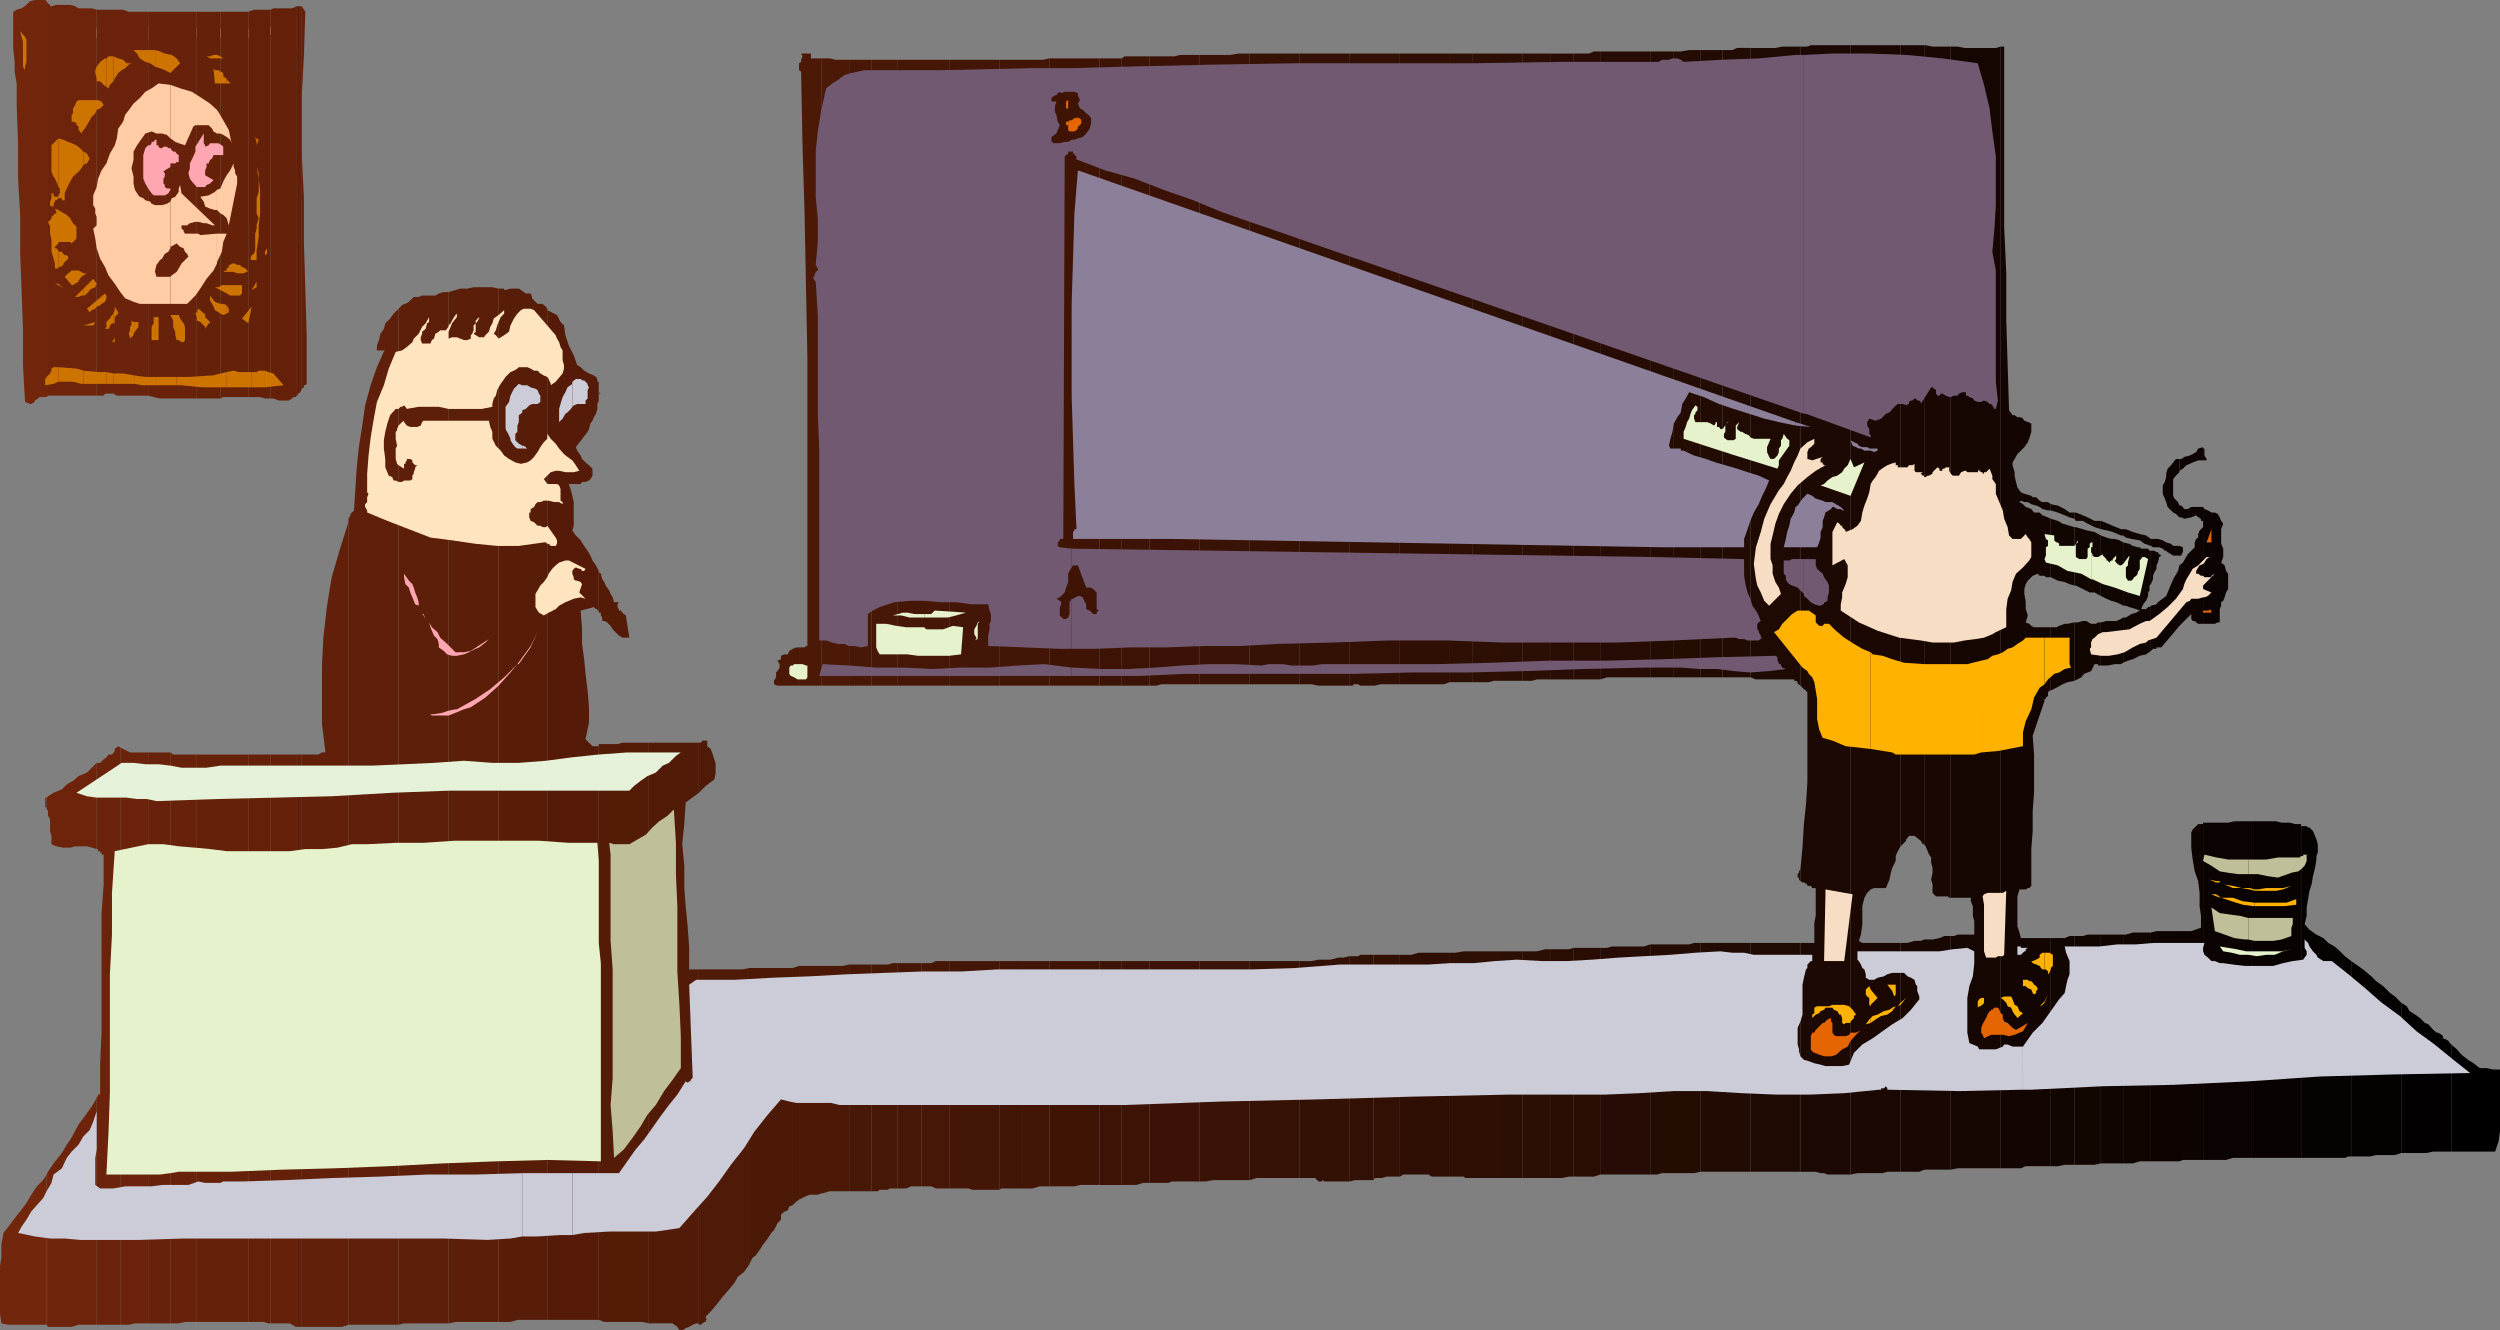 <svg xmlns="http://www.w3.org/2000/svg" width="359.5" height="191.301"><rect width="100%" height="100%" fill="#808080" stroke="none"/><path fill="#fff" d="M28.5 4.098H36l1.402-.297h1.5l1.399-.203-.2.203v.297l-.3.203-.5.199-.399.5-.3.3h-.903l-2.398.2H25.199l-2.398.2H17l-.7-.2h-3.8l-1-.2-.7.2H9.3l-.698-.2h-1.7L6.2 5h-.898L4.5 3.098l2.902.703H10.5l3.2.297 2.8-.297h9.2l2.8.297"/><path d="M352.5 165.598v-15.399l.8.7.7.8.902.7.797.5.903.699h1l.898.203h1v8.898l-.2 1.399-.5 1.5h-6.3"/><path fill="#020000" d="M352.5 150.2v15.398h-2.598l-1 .203h-3.601v-21.602l.8.5.399.7.8.5.7.5.7.699.5.203.702.797.5.402h.2l.5.3.199.2v.3l.5.2.3.2.2.3.199.2"/><path fill="#040100" d="M345.3 144.2v21.6l-.898.298H341.7l-.898.203h-2.7v-28.102l1 .7.7.5 1.199 1 .7.699 1 .703 1 1 .702.5.899.898"/><path fill="#060200" d="M338.102 138.2v28.1h-.403l-.5.2h-6.297v-48 .3h.797l.203.2h.2l.5.5.3.7.2.5.199.698v1.2l-.2.5v.5l-.199 1.203-.3 1.199-.2 1.2-.3.898-.2 1.203-.203 1.199v1.2l-.297 1.198.7.801 1 .7 1 .5.699.699.898.5.801.703.7.699.902.7"/><path fill="#080200" d="M330.902 118.5v48H323.7v-48.402h3.602l.8.203h1.2l.699.199h.902"/><path fill="#0b0301" d="M317 166.8h3.102l1-.3h2.597v-48.402h-2.398l-.899.203H317v48.5m0-48.501h-.2v48.5h.2v-48.5m0-28.6h1.5l.402-.2h.297v-1.902l.203-.5v-.5l.297-.2.203-.5.2-.699.3-.5V82.5l-.3-.402-.2-.797-.5-.403.297-.8v-1.2l-.297-.699v-2.101l.297-.797-.297-.403-.203-.5-.297-.5-.402-.199h-.5l-.5-.3-.5-.2v16.5m0-16.499-.2-.302V89.7h.2V73.2m0-7h.3V66l-.3-.5v-1 1.7m0-1.7h-.2v-.2 1.9h.2v-1.7"/><path fill="#0d0401" d="M310.102 167h3.3v-33.102h-3.3V167m0-33.102-.801.2V167h.8v-33.102m.001-40.8h.699L313.402 90v-8.7l-.203.798-.699 1.203-1 2.398-1.2.899-.198.3v6.2m0-6.2-.801.2v6.5l.3-.297h.5v-6.403m.001-5.098v-.5l.199-.402.199-.8.3-.2-.3-.199-.2-.3h-.198V81.8m0-2.402-.301-.199h-.5V84l.3-.7v-.5l.2-.5.3-.5v-2.402m.001-.698h.398l.5.198.3.301h.2l.2.2.5.3.3.2h.902V78.5h-.902l-.3-.3-.7-.2-.5-.3-.7-.2h-.198v1.2m0-1.2h-.801v1l.3.2h.5v-1.2m3.301 89.5.5-.2h2.899v-48.3h-.7l-.8.8-.2.4v2.198l.2 1.7.3 1.703.5 1.398.2 1.7v1.902l.199 1.398v1.7l-1.398.5h-1.7V167m0-77 1.7-1.7v.7l.199.3h.3l.2.2.3.2h.7V75.8l-.301.298-.2.203-.198.5v.5l-.301.199-.2.5v.7l-1 1-.699 1.198-.5.403V90m0-10.102h.297V79.7l.203-.3v-.7l-.5-.199v1.398m0-5.501h.297l.403.2 1-.2.699-.3.3.3h.2v.2h.199v.3h.3v-2h-1.698l-.5.301h-.5l-.403-.5h-.297v1.7m0-1.699-.203-.5-.5-.5-.199-.4v-2.402l.402-.5.5-.5V66h-.5l-.402.5-.3.398-.5.5-.2.7v.5l-.2.703-.3.5V71l.3.7.2.5.2.698.8.801.402.2.5.5v-1.7"/><path fill="#0d0401" d="m313.402 67.7.5-.302.5-.5.5-.199.399-.199.8-.3h.7v-1.9l-.7.2-.3.5-.5.3-.399.2-.8.2-.403.3h-.297v1.7"/><path fill="#0f0501" d="M305.3 167.3h1.4l1-.3h1.6v-32.902h-2.6l-1 .3h-.4v32.903"/><path fill="#0f0501" d="M305.3 134.398h-3.198v32.903h3.199v-32.903M305.3 95.3l.7-.3.7-.2 1-.5.902-.202.699-.5v-6.5l-.2.203h-.199l-.3.297h-.7l.2-.5.3-.5.2-.2.3-.699v-.5l.2-.3v-.7L309.3 84v-4.8h-.2l-.199-.302h-1l-.203-.199h-.297l-.703-.199-.5-.3-.898-.2v9.098h.398l.5.203 1 .297.5.203-.5.297-.699.203-.8.5h-.4v6.5"/><path fill="#0f0501" d="m305.3 88.8-.3.2-.7.3h-1.398l-.8.2v6.2h1l1-.2H305l.3-.2v-6.5m0-10.8-.5-.3-.698-.2h-.5l-.7-.2-.8-.3v8.7l.8.398.7.3.699.2.699.3.3.2V78m0-1 .4.3.8.2 1.2.2.702.5.899.3v-1l-.7-.5-.902-.2-1-.3-1-.402h-.398V77m-.001-.902h-.3l-1.2-.5-.698-.297-1-.403v1.2l1 .203.699.199L305 77h.3v-.902"/><path fill="#120601" d="M298.3 167.5h2.9l.902-.2v-32.902h-1.903l-.699.2h-1.2V167.5"/><path fill="#120601" d="M298.3 134.598h-.698l-.7.3h-2V167.7h1l1-.199h1.399v-32.902m-.001-36.701 1-.5.4-.5 1-.398.5-1h.5v.2h.402v-6.2h-.403l-.297.2h-.703l-.699-.4h-.5l-.7.2h-.5v8.398"/><path fill="#120601" d="m298.3 89.5-1 .2h-.398l-.8.3-.403.2h-.797v9.1l.797-.402.903-.5.699-.3 1-.2V89.5m-.001-5.3h.2l2 1h.7l.902.5V77l-.903-.5-1-.2-.699-.202-1-.297h-.2v8.398"/><path fill="#120601" d="m298.3 75.8-.698-.202-1-.297-.7-.403-1-.3V83l1 .5 1 .2.7.3.699.2v-8.4m-.001-1.202.2.3h1l.7.403 1 .5.902.297v-1.2h-.903l-1-.5-.699-.3-1-.399h-.2v.899"/><path fill="#120601" d="M298.3 73.7h-.698l-.7-.5-1-.5-1-.2v.898l1 .301 1 .399.7.3.699.2v-.899"/><path fill="#130501" d="M294.902 72.5v.898h-.402l-.8-.199-.4-.3-.5-.2-.698-.199-.5-.3h-.5l-.5-.2-.2.2.5.3.399.398.8.301.399.5h.8l.4.399.8.3.402.2V83h-.703l-.199-.2h-.7l-.3-.3-.7.3-.698.7-.301.5-.2.7v.698l.2 1.2v1l.3.902-.3 1 .5.2.3.3.399.2h2.402v9.1h-.203l-.199.298v.5l-.3.203v.199h-.2v.3l-1.7 5 .2 2.7v5.5l-.2 2.598v2.902l-.198 2.598v5.3l-.301.301h-.2l-.3.2h-.899l-.3 1v4.3l.3.899.2.8h4.3V167.7h-3.601l-.7.301H287.7V6.7h.5v25.898l.301 6.703v6.797l.2 6.402.202 6.5.5.7h.297l.403.3h.5l.3.2.2.3 1 .398v1.2l-.301 1-.2.5-.5.703-1 1-.402.699-.297.5v.398l.297 1v.5l.203.903.2.797.5.703.5.199 1 .3.199.2h.5l.5.5.398.2h.801l.402.3"/><path fill="#150601" d="M287.7 6.7V168h-6.2l-1 .2v-33.602h.5l.5-.2h2.402V132.5l-.203-.8v-1.4l-.297-.702v-.5H280.5V6.699h1l1 .2h4.5l.7-.2"/><path fill="#190702" d="M276.7 168.2h3.8v-33.602h-.898l-.7.3-1 .2H276.7v33.101m0-33.101-.5.203h-.9l-1 .297h-1V168.5h2.7l.7-.3v-33.102m0-13.7.202.301.297.7.203.5.297.402v.797l.203.703v.699l-.203 1 .203.7v1.198l.5.5h1.7l.199.2h.199V6.699h-2.598l-1-.199h-.203v114.898"/><path fill="#190702" d="M276.7 6.5h-3.4v115.2l.802-.802v-.199l.199-.199.199-.3h.8l.4.3.5.398.3.5h.2V6.5"/><path fill="#1b0802" d="M273.3 6.5v115.2l-.398.698-.3.7v.703l-.5 1-.2.699-.203 1-.297.7-.203.5H269.5l-.5.198-.5.5-.398.7-.301 1.203v2.597l-.2 1.5-.3.903.5.297h5.5V168.5h-1.899l-.703.2h-3.597l-1 .198V6.5h7.199"/><path fill="#1d0903" d="M266.102 6.5v162.398H262.8l-.5-.199h-.5l-.7-.199h-2.199v-32.902h2v-2.899l.2-1v-4h-.5l-.2-.3h-.5v-.2l-.5-.3h-.203l-.297-.2V125l.297-3.102.203-3.398.297-2.8.203-3.2V99.598l-.203-.297-.297-.203-.203-.2-.297-.3V6.699h1l.5-.199h5.7"/><path fill="#1f0a03" d="M258.7 168.5h.202v-32.902h-.203V168.5"/><path fill="#1f0a03" d="M258.7 135.598h-7V168.5h7v-32.902m0-9.398v.3l.202.2V125l-.203.3v.9"/><path fill="#1f0a03" d="m258.7 125.5-.2.2v.5h.2v-.7m0-27.102.202.2V6.699h-.203v91.7"/><path fill="#1f0a03" d="M258.7 6.7h-2.4l-1 .198h-3.6v90.5l.8.301h5.5v.2h.2l.3.199v.3h.2V6.7"/><path fill="#220b02" d="M247.7 168.5h4v-32.902h-4V168.5m0-32.902h-3.2V168.5h3.2v-32.902m0-38.2h4v-90.5h-1.9l-.698.301h-1.403v90.2"/><path fill="#220b02" d="M247.7 7.2h-3.2v90.198h3.2V7.2"/><path fill="#240c03" d="M240.7 168.7h2.902l.898-.2v-32.902h-.898l-.7.203H240.7v32.898m0-32.899h-3.4v33.098h1l.7-.199h1.7v-32.898m0-38.403h3.8V7.2h-1.598l-1.203.2h-1v90"/><path fill="#240c03" d="M240.7 7.398h-3.4v90h3.4v-90"/><path fill="#260c04" d="M233.5 168.898h3.8v-33.097l-.898.297H233.5v32.8m0-32.8h-1.7l-.698.203h-1v32.597h3.398v-32.8m0-38.7h3.8v-90h-3.8v90m0-90h-3.398V97.7l1-.3h2.398v-90"/><path fill="#290d04" d="M226.3 169.2h2.9l.902-.302v-32.597H226.3v32.898"/><path fill="#290d04" d="m226.3 136.3-.698.2h-2.7v32.898h1.7l1-.199h.699v-32.898M226.3 97.7h3.802V7.397h-.903l-.699.301h-2.2v90"/><path fill="#290d04" d="M226.3 7.7h-3.398v90h3.399v-90"/><path fill="#2b0e04" d="M218.902 169.398h4V136.5h-.703l-1.199.3h-2.098v32.598"/><path fill="#2b0e04" d="M218.902 136.8H215.7v32.598h3.203v-32.597m-.001-38.903h1.399L221 97.7h1.902v-90h-4v90.2"/><path fill="#2b0e04" d="M218.902 7.7H215.7v90.198h3.203V7.7"/><path fill="#2d0f04" d="M211.7 169.398h4v-32.597h-4v32.597m0-32.598h-1.2l-1.2.2h-.8v32.2h2l.2.198h1v-32.597m0-38.703h2.402l.699-.2h.898V7.7h-4v90.399"/><path fill="#2d0f04" d="M211.7 7.7h-3.2v90.398h3.2V7.699"/><path fill="#2f0e04" d="M204.5 168.898h.902l.5.301h2.598V137h-4v31.898m0-31.898h-.5l-1 .3h-1.7v31.9l.5-.302h2.7V137m0-38.602h3.102l.898-.3V7.699h-4v90.7m0-90.699h-3.2v90.698h3.2V7.7"/><path fill="#321004" d="m197.5 169.7.2-.302h1l.702-.199h1.899v-31.898H197.5v32.398"/><path fill="#321004" d="M197.5 137.3h-1.898l-.301.2h-1.2v32.398l.801-.199h2.598v-32.398m0-38.703h.2l.8-.2h2.8V7.7h-3.8v90.899m0-90.899h-3.398v90.898h.5v-.2h.699l.3.2h1.899V7.699"/><path fill="#341105" d="m190.102 169.7.398.198h3.602V137.5l-.903.2h-.699l-1.2.3h-1.198v31.7m0-31.7h-.5l-1 .2h-1.7v31.198h2.2l.5.5h.5V138m0-39.402h4V7.699h-4v90.899m0-90.898h-3.2v90.698h1.7l1 .2h.5V7.699"/><path fill="#361205" d="M183.102 169.398h3.8V138.2h-3.8v31.2m0-31.2h-3.403v31.5l1-.302h2.403V138.2m0-39.802h3.8V7.7h-3.8v90.7m0-90.7h-3.403v90.698h3.403V7.7"/><path fill="#391306" d="M175.902 169.7h3.797v-31.5h-3.797v31.5m0-31.5H172.5v31.698h.8l1.2-.199h1.402v-31.5m0-39.801h3.797V7.7h-1.597l-1.2.2h-1v90.5m0-90.502H172.5v90.5h3.402v-90.5"/><path fill="#3b1205" d="M168.5 169.898h4V138.2h-4v31.7m0-31.7h-3.2v31.898h2.7l.5-.2V138.2m0-39.802h4v-90.5h-2.8l-.798.2h-.402v90.3m0-90.3h-3.2v90.5h1l.7-.2h1.5v-90.3"/><path fill="#3d1305" d="M161.3 170.398h2.102l1-.3h.899v-31.899h-4v32.2"/><path fill="#3d1305" d="M161.3 138.2h-3.198v32.198h3.199V138.2m-.001-39.602h4v-90.5h-3.6l-.4.3v90.2"/><path fill="#3d1305" d="M161.3 8.398h-3.198v90.2h3.199v-90.2"/><path fill="#3f1405" d="M154.102 170.598h.398l.8-.2h2.802V138.2h-4v32.399m0-32.399h-3.2v32.398h3.2v-32.399m0-39.601h4v-90.2h-4v90.2m0-90.2h-3.2v90.2h3.2v-90.2"/><path fill="#421506" d="M147.102 170.898h1.398l1-.3h1.402v-32.399h-3.8v32.7"/><path fill="#421506" d="M147.102 138.2h-3.403v32.898l.301-.2h3.102V138.2m0-39.602h3.8v-90.2l-.902.2h-2.898v90m0-90h-3.403v90h3.403v-90"/><path fill="#441607" d="M139.902 171.098h3.797v-32.899h-3.797v32.899m0-32.898H136.5v32.698h2.7l.702.2v-32.899m0-39.601h3.797v-90h-3.797v90m0-90H136.5v90h3.402v-90"/><path fill="#461707" d="M132.5 170.598h1.402l.7.3h1.898V138.2h-1.898l-.7.301H132.5v32.098"/><path fill="#461707" d="M132.5 138.5h-3.398v32.398h1.199l.699-.3h1.5V138.5m0-39.902h4v-90h-4v90m0-90h-3.398v90h3.398v-90"/><path fill="#481806" d="M125.3 171.3h.9l.3-.202h1.2l.202-.2h1.2V138.5h-.7l-.703.2h-2.398v32.6"/><path fill="#481806" d="M125.3 138.7h-3.198v32.6h3.199v-32.6m-.001-40.102h3.802v-90H125.3v90"/><path fill="#481806" d="M125.3 8.598h-3.198v90h3.199v-90"/><path fill="#4b1906" d="M118.102 171.598h.199l1-.297h2.8v-32.602l-.902.2h-3.097v32.699m0-32.7h-3.2V172.5l.797-.402.703-.297h1.2l.5-.203v-32.7m0-40.3h4v-90h-1.903l-.898-.2h-1.2v90.2"/><path fill="#4b1906" d="M118.102 8.398h-1.5V7.7h-1.403l.203.399-.203.5v.3l-.297.2v1l.297.203.203 10.597.297 9.801.203 10.602.2 10v41.597h-.2l-.203.2h-.797v5.5h3.2v-90.2"/><path fill="#4d1907" d="m113 174.2.3-.2.2-.5.5-.2.5-.5.402-.3v-33.602l-.902.301h-1v35m0-34.999h-5.3v42.698l.5-1 .5-.398.702-1 .297-.5.703-.902.5-.797.399-.403.5-1 .5-.5v-.699l.5-.5H113v-35m0-40.601h1.902v-5.5h-.402l-.5.203-.5.297-.2.5h-.3v4.5m0-4.5h-.2l-.5.203v.5l-.5.199.302.5v.5l-.301.5-.2.2v.698l-.3.5v.5l.5.2H113v-4.5"/><path fill="#4f1a08" d="M101.5 189.8h.2l-.2-.202Zm0-.202v-50.2h-1V190.5h.3l.2-.2.3-.202h.2v-.5m0-.298.7-.702 1-1.2.702-.898.7-.8 1-1.2.5-.902.898-.7.7-1V139.2l-.9.2h-5.3v49.9m0-76.3 1.2-.902.202-.797v-1.602l-.203-.5-.199-.699-.3-.8-.5-.4v-.8h-.2v6.5m0-6.5h-.5l-.2.3h-.3v7.2l1-1v-6.5"/><path fill="#521b08" d="M100.5 106.8v7.2l-1.898 1.398-.2 3.102-.3 2.898.3 3.102v3.2l.2 2.6.3 3.098.2 2.903v3.097h1.398v50.903h-.398l-.5.199-.5.3-.5.2-.5.3h-.403l-.297-.5-.703-.5h-3.398v-83.5h7.199"/><path fill="#541b07" d="m86.102 189.8.8.298h5.5l.899.203v-83.5H89.5l-.7.199h-2.698v82.8m0-101.702h.3v.402l.2.3v.5h.3l.399.2.5.5.3.5.899.898.5.301h1L90 88.5l-.3-.2-.2-.202-.2-.297H89v-.203l-.2-.297v-.403l.2-.3h-.7l-.198-.7-.301-.5-.2-.5-.5-.699-.199-.5-.3-.398-.2-.801-.3-.2v5.798m0-31.5h.3l-.3-.2zm0 0"/><path fill="#561b08" d="M86.102 55.398v2.2l-.2.5v.703l-.203.699-.297.5-.203.5-.297.398-.203.801-.199.399-1.7 2.203.2.5.5.699.2.5.5.5.5.398.5.5v1l-.298.5-.203.2-.5.203h-.5l-.199.297h-1.7l.302.902.199.8.199.9v3.398l-.2.703.5.699.7.7.5.8.5.7.402.698.297.7.5.703.403.797V87.8h-.2v-.203H85.7l-.297-.297-1.902.5.2 2.699v2.098L84 94.8l.2 2.097.3 2.403.2 2.398v2.2l-.5 2.402 1 1h.902v82.5h-7.403V44.598l1 .5.403.203.5 1 .5.5.199 1.398.5 1.5.699 1.399.5 1.402.5.3.5.5.7.4.702.3.297.2.203.3v.398h.2v.5"/><path fill="#581d08" d="M78.7 44.598V189.8h-4.298l-1 .297H71.7V41.5h.801v.2h.2l.702-.2h1.2l.3.2.7.5h.699l.199.5v.198l.8.801h.7l.5.399.2.3v.2"/><path fill="#5b1e08" d="M71.7 41.5v148.598h-6.2l-1 .203V42l1-.3.7-.2h1l.902-.2H70.8l.898.2"/><path fill="#5d1f09" d="M64.5 42v148.3h-6.398l-.801.2V44.398l.5-.5.3-.199h.2l.5-.3.699-.7h.7l.5-.199h1.902l.5-.3.699-.2h.699"/><path fill="#5f1f0a" d="M57.3 44.398V190.5h-7.198V74.598l.3-.5v-.2l.5-.5.2-3.097.199-3.102.3-2.898.5-3.102.399-2.898.8-2.903.9-2.597 1.202-2.703-.203.3h-1V49.7l.301-.8.2-.899.5-.7.202-.8.7-.7.5-.702.699-.7"/><path fill="#621f09" d="M43.402 190.8H49.2l.903-.3V75.098l-1.2 3.8L47.7 83l-.7 4.3-.5 4.4-.2 4v8.398l.5 4.101h-.5l-.5.301h-2.398v82.3"/><path fill="#621f09" d="M43.402 108.5H42.7v82.3h.703v-82.3m-.001-52.602.297-.199v-.3h.203l.2-.2v-7l-.2-6.699-.203-6.7v-6.5l-.297-5.8v33.398"/><path fill="#621f09" d="M43.402 22.5V.898H42.7v56l.203-.3.297-.2.203-.5V22.5"/><path fill="#621f09" d="m43.402 13.7.297-5.602.203-6.399-.5-.8v12.8"/><path fill="#642009" d="M38.902 190.3H41.7l.801.5h.2v-82.3h-3.798v81.8"/><path fill="#642009" d="M38.902 108.5H35.7v81.598h2.203l.7.203h.3V108.5m-.001-51.2h.399l.8.298H41.5l.5-.297.2-.203h.3l.2-.2v-56L42 1.2h-2.7l-.398.2v55.9"/><path fill="#642009" d="M38.902 1.398H36.5l-.8.301v55.399h1.702l.7.203h.8V1.398"/><path fill="#662209" d="M31.7 190.098h4V108.5h-4v81.598m0-81.598h-3.4v81.598h3.4V108.5m0-51.2.402-.202h3.597V1.699h-4v55.602"/><path fill="#662209" d="M31.7 1.7h-3.4v55.6h3.4V1.7"/><path fill="#68220b" d="M24.5 190.3h1.2l.902-.202H28.3V108.5h-3.399l-.402-.3v82.1"/><path fill="#68220b" d="M24.5 108.2h-3.2v82.1h3.2v-82.1m0-50.9h3.8V1.7h-3.8v55.6m0-55.6h-3.2v55.198l.802.2.898.203h1.5V1.699"/><path fill="#6b230b" d="M17.3 190.5h1.2l.902-.2h1.899v-82.1h-2.602l-1.398-.7v83"/><path fill="#6b230b" d="m17.3 107.5-.3-.2-.5.4v.3l-.398.5h-.5l-.301.398-.399.301-.5.5h-.5v12.399h.2v.3h.3v.2h.2v.3h.3v4.301l-.3 4.102V148.5l-.2 4.398v4.5h-.3v.301h-.2V190.5h3.399v-83M17.3 56.898h4V1.7h-2.8l-.8-.3h-.4v55.5m0-55.502h-3.398v55.5h1l.2-.3H16.3l.5.3h.5v-55.5"/><path fill="#6d240b" d="M10.102 190.8h.199l1-.3h2.601v-32.602l-.703 1.2-1 1.402-.898 1.2-.801 1.5-.398.698v26.903m0-26.903-.5.7-.7 1.203-1.203 1.5-.797 1.199v22.3h3.2v-26.902m0-42 .699-.199H12.5l.7.2.702.199v-12.399l-.703.7-.699.699-1.2.5-.8.703-.398.199v9.398m0-9.398-.5.3-.7.7-1.203.5-.797.5v2.8l.297.5v1.7l.203.7v1.198l.7.301 1 .2h1V112.5m0-55.602h3.8v-55.5L13.2 1.2h-1.898l-.5-.3-.7-.2v56.2m0-56.2h-2l-.7.198H7.2V.7L6.902.5v56.398h3.2V.7"/><path fill="#72260c" d="m6.7 190.5.202.3v-22.3l-.203.398V190.5"/><path fill="#72260c" d="m6.7 168.898-.5.801-.9.899-.8 1.203L3.8 173l-.898 1.2-.8 1-.903 1.198-.699.903L.2 179v1.7l-.2 1.398v6.8l.2 1.403 1 .199h5.5v-21.602m0-52.8v.3l.202.2V114.5l-.203.2v1.398"/><path fill="#72260c" d="M6.7 114.7h-.2v1.398h.2v-1.399m0-57.601.202-.2V.5L6.7.2v56.898M6.7.2 6.5 0H5l-.7.2-.5.5-.698.5-.7.198-.5.301v5.2l.2 2V10.3l.3 1.699v3.3l.2 5.298v5.101l.3 5.2V36.5l.2 5.2.199 5.6v5.2l.3 5.3.7.298H4.5L5 57.8v-.203l.5-.297.2-.203h1V.199"/><path fill="#725972" d="M154.102 97.2h9.8l6.5-.302h24.5L203 96.7h8.2l8.1-.199 8.2-.3 8.902-.2h5.297l2.602.2h2.601l2.399.3 2.398.2 2.703-.2 2.399-.3-.5-.2-.2-.3v-.2h-.3v-.2l-.2-.3v-.5l-.3-.2-8.102.2-8.199.3-7.898.2h-8.2l-8.402.3-7.898.2h-16.5l-1.2.2H185.7l-1.199-.2h-2.098l-1 .2-3.8-.2H173.7l-3.797.2-3.8.3-3.903.2h-4.097L154.3 96h-.2v1.2"/><path fill="#725972" d="m154.102 96-3.903-.5-3.797.2-4.101.3h-4.102l-4.097.2-4-.2H126l-3.898-.3-3.801-.2-.5 1.7h36.3V96m.001-2.7h3.3l5.297-.202h5l5.301-.2h5.3l5.302-.3 7.898-.2 8.2-.3h8.402l7.898.3h16.5l8.2-.3 8.402-.399h.5l.5.2h.699l.5.199h1.601l.5-.399h-.203v-.3l-.297-.5v-.2l-.203-.199v-.8l.203-.2.297-.2-.5-1.202-.699-1-.3-1-.4-.899L251 84l-.2-1.2v-2.402l-13.198-.3-83.5-1.2v2.7l.199-.297H155l1.2 3.199h.702l.5.398.297.301v2.399l.403.203h-.2l-.203.297v.203h-.5l-.5-.5-.5-.203v-.7l-.199-.3-.3-.7-.4-.199h-.3l-.7.399h-.198V93.3"/><path fill="#725972" d="m154.102 86.098-.301.5V88.3l-.2.5-.3.199h-.399l-.5-.5v-1.2l.2-.402v-.3l-.2-.2-.5-.3.5-.2.7-.699.199-.699.3-.8v-1.2l.2-.402.3-.5v-2.7l-1.699-.199-.3-.199V78l.3-.3v-.2h.5l.2-54.7v-.3l.199-.2.3-.202V21.8h.5v-1.703l-.5.3h-.5l-.699.2h-1v-.2h-.203V19.7l.703-.5.2-.5.3-.699-.3-.5-.2-1-.203-.402V15.3l.203-.703h-.703v-.5l.203-.2.297-.199h.203l.2-.3.3-.2.2.2.5-.2h1V9.801H148.3l-13.2.297h-10.8l-1.899.402-1 .3-.902.7-.8.5-.9.7-.698 3.1-.5 3.098-.301 2.903v6.5l.3 3.097v3.403l-.3 3.297.3.5v.3l-.3.2-.2.5v.203h-.199l.2.5.199.199.3 4.8v14.4l.2 4.8v27.598h1l.898.3.801.2h.902l.7.3h.8l.899.2 1-.2v-4.597l.699-.5 1-.5 1.2-.403.902-.3 2.199-.2h2.101l2.399.2h2.199l2.2.3h2.402l.199.903.199.5v1l-.2.398v.801l-.198.898v1.5l5.199.2 5.101.203h1.7v-7.203m.001-64.298h.199v.298h.199v.203l.3.199v.5h.2l3.902 1.5 4.297 1.2 4.102 1.6 4.3 1.5 4.098 1.7 4 1.398 4.102 1.403 4.3 1.5L259.403 59.5V7.898H258.2l-5.297.5-5.5.2-5.3.3-.403-.3-.5-.2h-.699l-.5.2h-1l-.5.3h-14.098l-12.703.2h-25.2L174 9.3l-12.7.297-7.198.203v3.398h.398l.5.2v.3l.3.7-.3.5.3.699.4.203.5.5.3.199.402.5v.7l-.203.8-.5.7-.5.5-.699.198-.5.2h-.398V21.8m105.3 63.9.5.398.5.5.5.3.7.2h.199l.3-.2h.2v-.3h.199l.3-.2v-.5l.2-.699v-1l-.2-.5-.5-.699-.198-.5-.801-.7-.2-.5v-.902h-1.699V85.7"/><path fill="#725972" d="M259.402 80.398H257.7l-.398.2h-.801V82.5l.3.3v.5l.2.4.3.3.4.2.8.3.402.398.5.5v.301-5.3m-.001-20.899h.297L269 62.898v-.3l-.2-.2V61.7l-.3-.5v-.5l.3-.5.9.301.8-.3.7-.7.5-.2.702-.8.5-.402h.7l.699.203v-.203h.199V57.8l.3-.203h.2l.3-.297h.2l.2.297h.3l.2.203v.297l1.5-2.399h.202l.2.2.3.199v.5l.2.3h.3l.2-.3h.199l.5.3.5.2h.199l.5-.2h.5l.2-.3.5-.2h.5v.5h.202l.297.2.5.203.203.297.5.203h.5l.399-.203.5.203.3.297h.2l.199.203.3.5h.2l.3-1.203-.3-2.7v-16l-.5-2.699.3-3.3.2-3.399v-7l-.5-3.602-.398-3.3-.801-3.399-.899-3.101-5.101-.7-5.2-.5-5.3-.199H263.5l-4.098.2V59.5"/><path fill="#ffcca6" d="M24.5 43.7h2.402l1.2-1.2.699-1 .898-1.402 1-1.2.5-1v-4.3l-2.398.203-.301-.203h-1.898l-.2-.297v-.203l-.3-.2v-.5h.8l.399-.3.8-.2h.399l.8.2h.4l.8.3h.402l-4.8-4.597-.2-1.203-.203.5v.5l-.5.703-.5.199-.199.5v6.7-.2l.402-.2.5-.3.297.3.203.2.5.2.2.5.3.3.2.398-1 1-.403.7-.297.5-.703.5-.199.203v3.898"/><path fill="#ffcca6" d="M24.5 39.8h-2l-.2-.702v-.2l.2-.8.5-.7.3-.199.4-.699.5-.3.3-.5V29l-.5.3-.7.2h-1l-.5-.2-.198-.3-.7-.2-.3-.3-.5-.2-.2-.202-.5-.797-.203-.903v-1l-.297-1.199L19.2 23v-1.2l.5-.902.703-1 .5-.699.899-.3.699.3h.8l.7.2.5.5v-7.7L22.8 12l-1 .7-.898.5-.8.898-.903.8-.5.7L18 16.5l-.3 1-.7 1-.2 1.398-.3 1-.7 1.2-.5 1.402-.698 1-.5 1.2-.2 1.198-.5 1.2V29.5l.297.5v.7l.203.5v1.198l-.5.5.297 1.403.203 1.398.5 1.5.7 1.2.5 1.199.898 1.203.8 1.199.7.898 1.2.5.902.301H24.5v-3.898"/><path fill="#ffcca6" d="m24.5 19.898.7.5.5.2.902.3L27.8 18.2l.3-.199H30l.5.5.2.398.5.301v-3.398l-1-.903-1.2-.8-1.398-.899-1.7-.5-1.402-.5v7.7m6.7 17.998V37.7l.702-1.5.2-1.398.5-1.203h-1.403v4.3M31.2 30.2l.5.5.402.198.5.5.3 1 1.2-6v-1l-.301-.5V24.5l-.2-.5v-1.7 1.2l-.5 1-.5.7-.5.898-.402 1-.5.203v2.898"/><path fill="#ffcca6" d="m31.2 27.3-.298.298-.902.5-1.2.203.5.699.2.7.7.3.702.2h.297v-2.9m.001-8.1h.5l.402.198.5.301.5.399.199.5-.399-1.899-.8-1.398-.7-1.203-.203-.297v3.398"/><path fill="#e56600" d="m289.902 148.098 1.7-1-.7 1.203-.5.199-.703.3-.797.2-.902-.2h-1.7l-1 .5-.198-.5-.2-.3v-.7l.2-.5.199-.402.3-.5.2-.5.3-.5h.2v-.199h.199l.3-.3h.5l.2.3.2.5.3.2v.5l.2.5.5.199.702.703.5.297M264.7 149h.702l.5-.2.2-.3h.8l.399-.2.3-.202-.699.703-.8.898-.403.801-.797.398-.902.801-.7.2h-1l-1.398-.5-.3-.2-.2-.3V149l.2-.5h.3l.2-.402 1-1h.199l.5-.5.5-.2v.5l.199.2v1.402l.2.3.3.2h.7M153.602 18v.7l.199.198h.699l.3-.199.2-.199v-.3l.3-.2.2-.3v-.4l-.2-.3h-.3v-.2l-.2.2h-.3l-.398.3h-.301l-.2.2v.5"/><path fill="#e56600" d="M153.602 17.5h-.301v.5h.3v-.5m.001-3.102-.301.2v1h.3v-1.2m163.899 73.7h.5V87.8l-.3-.203v.203h-.2v.297m0-.297h-.7v.298h.7V87.8m0-9.8h.5v-1.902l-.5 1.402v.5m0-.5-.2.5h.2Zm0 0"/><path fill="#ffa6b2" d="m29.5 21.098.5-.2.2-.3h1.202l.5.3.2.2V22.5v-.2h-1.403l-.199.5-.3.2-.2.5h-.3v.5l-.2.5v.7l1.2.698-.5.5-.5.2-.2.3h-1.2l-.698-.8-.301-.399-.2-.8.2-.7V23.5l.5-1 .3-.7v-.702l1.2-1.899v1.399l.199.3v.2m-7-1v.8h.3v.2l.2.203h.3l.2-.203h.5l.2.203h.3l.2.297.202.203h.297l.203.297.297.203v1h-.297l-.203.199H24.5v.5l-.3.2-.5.3-.2.2.2.198v.5l-.2.301v.7l.2.199v.3l.3.2h.5v.203l-.3.5-.5.297h-1.598L21.8 27.8l-.5-.703-.399-.7-.3-.699V22.3l.3-1 .2-.203.199-.2h.3l.2-.3v-.2h.3l.2-.3h.199M60.2 87.098l-.5-.2-.4-1-.3-.699-.2-.699-.5-.5-.198-1v-.5l.199.3.5.7.5.5.199.5.2.7.3.698.2.7v.5m.702 1.402.297.5-.297-.7zm0 0"/><path fill="#ffa6b2" d="M60.902 88.3H60.7l.203.2zm4.598 14.2 1.2-.5 1-.3 2.1-1.4 1.9-1.702 1.702-1.899 1-1.199-1.902 1.898-2 1.7-2.098 1.402L65.7 102h-.2v.5m0-.5-1 .2-.898.3-1.2.2h-.5l.2.198H64.5l1-.398v-.5m0-7.7h.2l1-.202.702-.297 1-.5.5-.203.899-.7.5-.5-2.602 1.7-1 .203H65.5v.5m0-.501-.7-.702-.5-.5-1-.899-.398-.8-.8-.7-.403-.699.203.7.2.5.3.698.5.5.2.7v.5l.699.5.5.5.699.203h.5v-.5m8.902 1.699h.2l1.699-2.402 1-2.2-1 2-1.399 1.903-.5.699"/><path fill="#8c7f99" d="M270 64.5v.3l-.5.2-.5-.2h-.898l-.5-.3h-.301l-.399-.2-.5-.202-.3-.797.5.297.5.203.199.297.5.203h.699l.3.199h1.2m-11.8 14.2h3.1l.302-.7.199-.7v-.8l.3-.7v-.902l.2-.5.199-.699.8-.5.2-.3h.2l.5.3h.5l.202.2h.297l-.5-.5L264 72.5l-.5-.3h-1l-.398-.2-1-.3-.5-.4-.7-.3-.703.7-.699 1-.3.198V78.7m0-5.802-.2.801-.5.899-.2 1-.3.902-.2 1-.3 1.2h1.7v-5.802m0-11.698 2.202.198-2.203-.699zm0 0"/><path fill="#8c7f99" d="M258.2 60.7 155 24.5l-.5 6.2-.398 13v13.198l.199 6.403.199 6.297.3 6.5h-.3v.203l-.2.199v1h14.2l70.5 1.2h11.8v-1.2l.5-1.402.4-1.2.5-1.199.702-1.199.5-1.2.5-1 .5-1.202-1.5-.7-1.601-.5-1.5-.5-1.7-.5-1.402-.398-1.398-.5-1.7-.5-1.5-.7h-.402v-.3h-1.5l-.199-.402.2-1 .3-1 .2-1.2.5-.898.5-.7.202-1.202.5-.797.5-.903 2.098.7 2.2 1 2.1.703 4.4 1.398 2.1.5 2.4.5v-.5"/><path fill="#ffe5bf" d="m79.902 87.598.5-.5.899-.5.5-.2.699-.3 1-.2.7.2-.9-.899.4-1.199-.2-.3-.5-.2h-.2l-.3-.2V83l-.2-.5v-.402l.2-.297.3-.203.5.203h.2l.2.297h.3l.2-.297-2.4-1.203h-.5l-.898.3-.5.403v6.297m0-6.298-.5.5-.5.7-.203.5-.5.7-.5.5-.398.698-.301.5v1.903l.3.5.2.297.7.402.702-.402 1-.5V81.3m0-2.8.2-.3v-.5l-.2-.4v1.2m0-1.2L78.7 75.599l-.199.203H78l-.3-.203h-.4L77 75.3l-.2-.203-.5-.2-.198-.5V73.7h.199v-.5l.5-.3.199-.4.3-.3h.4l.5-.2h.702l.797.2h.203v-2.602H78.7l-.2-.298-.3-.403 1-1 .702-.199V63.8l-.703-.703-.5-.7v.7l-.5.5-.5.703-.398.699-.5.7-.5.5-.5.3-.899.2-.8-.2-.903-.5-.699-.5-.5-.7-.7-.702-.5-1v-1l-.3-.7-.2-.898h-9.398l-.203.2-.199.5-.5.198h-1l-.5-.199-.398-.5V60.5l-.301.2-.5.5-.2.5v.198l-.199.2v1l.2 1-.2.402V66l.2.7.199.198.8.5V66.7h.2v-.2l.199-.3V66h.5l.3.2v.3l.4.398h.3l-.3.301v.2l-.2.5v.199l-.2.3v.5l-.3.2h-.898l-.301.203h-.5l-.399-.203h-.3l-.2-.5-.5-.2-.5-1.199V66l-.203-1.5v-1.2l.203-1.202.297-1.2.403-1.199.8-.898h.399l.3-.301h.2l.3-.2.2.2.199.3 1.7-.3h2.902l1.398.3h4.8l1.5-.3v-.402l.2-.797.3-.403.2-.8.2-.399.3-.5.5-.699.2-.3.5-.5.202-.2.5-.2.5-.3.2-.2H75.8l.5.2.5.3h.5l.398.4.5.3.5.2.203.3.297.7v.198l.703-.5V48.2L76.8 44.599l-.5-.2h-1l-.399.2-.5.5-.5.703-.5 1-.203.898-.699.5-.8.5-.4-.5L71 48l.3-.5.2-.7.2-.5.3-.702.5-.5v-.5l-.8.703-.7.5-.2.699-.3.5-.2.7-.5.5-.198.3h-.7l-.8-.5.3-.3v-1.2l.2-.2.3-.5v-.202l.2-.5-.2.5-.5.5v.402l-.3.3v.7l-.2.5-.203.2v.5l-.5.198h-.5l-1-.398H65l-.5.2v-1l.3-.7.2-.5.3-.402.4-.5v-.5l.3-.5-.3.5-.2.203-.2.297-.3.5-.2.402-.3.3v.2l-.398.5H63.3l-.2.2-.5.3-.199.7-.3.198-.2.5H60.7l-.199-.5V48.5l.2-.5v-.3l.5-.4.202-.8.297-.2v-.702l-.5.902-.5.5-.5 1-.699.7-.2.5-.8.698-.7.5-.898.2-1 2.402-.703 2.398-1 2.403-.5 2.699-.398 2.398L53 65.5l-.2 2.598V70.8l.2.2-.2.5v.7l-.3.3v.398l.3.5v.301l2.9 1.2 3.1 1.199 3.102 1.203 3.098.398 3.402.5 3.098.301h3.102l3.597-.5h.301l.2.2h.202l.297.3h.703v-1.2m0-5.1h.5l.5.3v-.3l-.3-.2v-1.7l-.2-.5-.3-.202h-.2v2.601m0-4.499h.5l.899.198H82.5l.8-.199-.5-.8-.5-.7-.698-.5-.5-.398-.7-.801-.5-.7v3.9m0-12.802 1-1.199.2-.699v-.5l-.2-.7v-1.402l-.3-.5-.2-.699-.3-.5-.2-.5v6.7"/><path fill="#ffb200" d="m263.5 144.898.2.301.5.2.3.5h.2l.202.5v.699l.297.203.203-.203h.7v-.2l.5-.5v-.3l.3-.2-.5-.699-.5-.5-.703-.199H263.5v.398m0-.398-.5.2h-1.7l-.398.198v.801l-.3.2v.5l.5-.5.5-.2.199-.3.5-.2.199-.3h1v-.399m0-38 1.902.8 3.598.4V93.8l-1.2-.5-1.198-.702-1.403-.899-1.199-1-.5-.5V106.5m0-16.3-.5-.5h-.7l-.198.3h-.5l-.5-.5v-1l-1-.7H258.5l-.8.5-1.4 1.4-.5.8-.698.398L259.199 96l.703.5.2.398.5.5.3.7.2 1.203.199 1.199v2.898l.3 1.5.5 1.2 1.399.402V90.2m5.5 56.898.7-.5.8-.5.902-.2.7-.5v-.5l-.403.301-.797.2-.902.5-.7.199-.3.3v.7"/><path fill="#ffb200" d="m269 146.398-.2.2-.5.703.7-.203v-.7m0-1.898 1-1-1-1.2zm0-2.2-.2-.5-.5.5v.7l.2.3.3.2v1l.2.2v-2.4m0-34.6 3.102.5V94.8l-1.403-.5-1.398-.202L269 93.8v13.898m3.102 37.7.5-.699h.3-.3l-.5.2v.5m0-2.899.3.8.2-.3v-1.402h-.5v.902m0-.902h-.7l.7.902zm0-33.398.5.3h11.3l1-.3V95l-2 .5H276.7l-2.898-.2-1.7-.5v13.4m12.8 36.3h.2l.199-.3v-.7h-.399v1m0-1-.3.2-.2.3v.898l.2-.199h.3V143.5m0-35.3 2.399-.2 3.601-.7V92.099l-.8.5-.7.5-.703.203-.699.5-.7.297-.8.203-.7.5-.898.199v13.2m6 37.499-.5-.302-.3-.699-.403-.199-.297-.8-.203-.4h-1l-.5.2.301.2.5.5.2.5.5.198.202.5.297.5.203.2.2.3.8-.699m0-4.601v.703h.399l.3.297.5.203.2.5.199.199.3-.2v-.3l.2-.2v-.202l-.2-.297-.3-.203-.2-.297-.198-.203h-.301l-.2-.2h-.699v.2m0-34.098v-1.7l.399-1.6.8-1.7.399-1.7.8-1.402.7-.5V91.7h-2.7l-.398.399V107M294 144.2l.5-1.2-.5 1Zm0-.2-.7.7.4-.2.3-.3v-.2m0-4.602h.2l.3.301v.399l.2-.2.202-.5v-.199l.297-.3V137.3l-.5-.301H294v2.398"/><path fill="#ffb200" d="M294 137h-.3l-.4.3v.4l-.5.3-.5.2h-.198l.199.3 1 .398.199.301.2.2h.3V137m0-38.602.5-.699.902-.8.7-.2.8-.5.899-.199-.2-.5v-3.8H294v6.698m24.7 30.5.702.2 1.5.5 1.598.5 1.5.203h.2v-.5l-1.7-.203-1.398-.5h-1.7l-.703-.5v.3"/><path fill="#ffb200" d="M318.7 128.598h-.7l.7.3zm0-1.7h.5v-.199h-.5v.2m0-.199-1-.2 1 .398zm5.5 3.6h4.3l1.7-.202v-.797l-1.4.5h-4.6v.5m0-2.203h3.1l1-.2 1.2-.5-1.2.301h-2.398l-1.203.2h-.5v.199"/><path fill="#ffb200" d="m324.2 127.898-.7-.199h-1.2l1.2.2.7.199v-.2M272.902 144.7l.399-.2.8-1-.8.7-.399.5"/><path fill="#ffb200" d="m322.3 127.7-1.198-.302-1.2-.199 1.2.5h1.199"/><path fill="#e5f2d9" d="m97.902 108.2-.703.5-1 1-.898.398-1 1-1.2.5-1 .703-.902.699-.699.7h-26l-8.098.3-8.703.5-8.097.2-8.403.198-8.699.301-1.398-.3h-1.403l-1.5-.2h-4.297L12.5 114.5 11 114l6.5-4.3h1.7l1.702.198h1.899l1.699.2 1.602.3h3.597l2-.3H53.5l4.602-.2 4.3-.199 4.297-.3 4.102.3h3.8l3.899-.3 3.8-.5 3.802-.399 4.097-.3h7.703"/><path fill="#bfbf99" d="M97.902 153.598 96.7 155.3l-1.199 1.597-1.2 2-1.198 1.403-1 1.699-1.2 1.7-1.203 1.6-1.398 1.2-.2-3.8-.3-3.802.3-3.898v-15.602l-.3-4.097v-12.403l-.2-1.699.7.2H90.5l1.2-.7 1.202-.699.899-1 1-.902L96 117.3l.902-.903.297 4.801v4.5l.203 4.602v9.398l.297 4.801.203 4.5v4.598M323.3 135.098l.9.203h2.702l1.2-.203 1.398-.5v-1.2l.2-.5V132h-6.4v3.098"/><path fill="#bfbf99" d="m323.3 132-1.198-.3-1.5-.2-1.403-.2-1.199-.8.5 3.398 1.402.5 1.399.5 1.5.2h.5V132m-.001-6.3h1.4l1.402.3 1.5.2.5-.2.898-.3.5-.2 1-.2.402-.3.5-.5.297-.7v-.902h-.5v.2h-.297l-.203.203h-3.097l-1.7.297h-2.601v2.101"/><path fill="#bfbf99" d="M323.3 123.598h-2.898l-1.703-.297-1.699-.403-.2.903 1.2.699 1.2.8 1.202.2 1.399.2h1.5v-2.102"/><path fill="#e5f2cc" d="m85.902 121.2.2 2.6v11.798l.3 2.902V167l-7.703-.2-7.398.2-7.7.3-7.699.4-7.703.3-7.699.2-7.398.3h-7.403l-1.199.2-1.5.198h-7.7l.302-6 .199-5.699v-17.101l.3-5.7v-6l.399-6 2.402-.5 2.399-.5H23.5l2.2.301 2.402.2 2.097.199 2.403.3h9.097l2.203-.3h2.399l2.199-.2 2.102-.5H52.8l4.101-.199h4l4.399-.3h12.2l4.3.3h4.102m182.2-54.699-2 4.8-4.301-1.5.5-.202.5-.5.699-.5.7-.2.702-.5.297-.5.5-.5.403-.898.5 1.2 1.5-.7m-128 25.598.3-.2V91.7l-.3-.5v-.7l.3-.5.2-.5.3-.2-.3.4v2.198l-.5.2m-24 4.602v.698l-.2.301H114.7l-.5-.3-.5-.2-.199-.3V96l.2-.3h.3l.2-.2h1.202l.5.2h.2v1M329.5 136.5l-1.2.3-1.198.5h-1.2l-1.402.2-1.2-.2h-1.198l-1.2-.3-1.203-.2-.5-.702 1.203.203 1.2.199 1.398.3h5.102l1.398-.3M132.902 94.3h3.598l1.7-.202.3-3.899L137 90l-1.398.5h-2.403l-.297-.3v4.1m0-4.1h-2.601l-1.399-.2-1.5-.3H126v3.398l.2.5.3.5h4l1.5.203h.902v-4.102m0-1.399h3.399l1.199-.3 1.402-.402-4.5-.297-.5.5h-1v.5"/><path fill="#e5f2cc" d="M132.902 88.3H131.5l-1-.202h-.7l-.698.203-.7.199h1.2l1.199.3h2.101v-.5m116-23 6.7 2.098.199-.5V66.2l1-1.398.5-.703V63.3l-.301-.203-.5-.7-.2.7-.198.203v.797l-.301.402v.5l-.2.5-.5.5h-.5l-.199-.3-.3-.7v-.7l.3-.702.2-.5v-.5l.3-.5-.3.5v.5h-2.403l-.5-.2-.199-.3-.5-.2-.5-.3h-.2l-.5-.399v-.3l.302-.7-.5.5v1.899l-.301.203h-.399v2m0-2h-.5l-.3-.202-.2-.2v-.5l.2-.3v-.899l.3-.5.2-.199-.903 1.2h-.297l-.203-.302h-.297V60.7h-.203v.2l-.199.3-.5-.3-.5-.2h-1.7l-.198-.5v-.5l.199-.199v-.2l.3-.3v-.5l-.3-.2-.5.7-.2.5-.199.7-.3.5-.2.698-.3.7v1l6.8 2.203v-2M300.7 83.3h.202l1.5.7 1.7.5 1.898.7 1.7.5 1.202-5.302-.5-.3h-.3l-.403.5V81.8l-.297.5v.199l-.203.3-.297.2-.203.3-.199.2h-.5l-.3-.5v-1.402l.3-.297v-.403l.2-.8v-.2l-.9 1.2-.3.203h-.2l-.3-.203-.2-.2-.198-.3.199-.2v-.5l-.5.5v.2h-.2l-.3.3-.2-.3h-.199v-.2l-.5-.5V79.7l-.703.399h-.5l-.297-.2V79.7l-.203-.3v3.9"/><path fill="#e5f2cc" d="M300.7 79.398V78l-.2.2v.5l-.3.198v1.2l-.2.3h-1l-.5-.3v-1.899l-.2.301h-2.198v-.3l-.2-.2h-.203l-.297-.3V77L294 76.8l.2.7.3.2v.8l-.3.2v1.198l-.2.5.2.5 1.702.403 1.399.797 2 .402 1.398.8v-3.902"/><path fill="#e5f2cc" d="M300.7 78.7h.202V78h-.203v.7m-2.199-.5.3-.2v-.3zm0 0"/><path fill="#f7ddc4" d="M262.5 138.2h2.7l1.202-9.602-3.902-.7V138.2m0-9.602-.2 9.601h.2Zm0-61.7h-.2l-.198-.199V66.5h-.301V66l.3-.3-1.5.5-.699-.2v-1l.2-.5.3-.2.5-.5v-.702l-1 .5-1 .902-.402 1-.5 1-.5 1.2-.5.898-.5 1-.7.902-1.198 2-.903 2.098-.5 1.902-.699 2.2-.3 2.398.3 2.203.2.898.5 1 .5 1.2.702.699 1.7-1.7-.301-.898-.5-.8-.399-1.2v-1.2l-.3-.902V78.2l.3-1.199.399-1.7.5-1.402.699-1.398 1-1.5 1-1.2 1.402-1.202 1.2-.899 1.398-.8m24 70.8h.5l.3-.2h.7l.2-.2.3-9.202-.5.3h-1.5v9.301m0-9.301h-.7l-.5.2-.198.3.199 1.2v6.703l.3.898h.899v-9.3m0-37.199.5-.302 1.5-.699v-2.601l.2-1.5.5-1.2.202-1.199.5-1.199 1-.902.899-1 .3-.5V78l-.3-.5-.2-.2-.3-.5-.7.7h-1.199l-.203-.2-.297-.3-.203-1.2-.5-1.202-.199-1.2L287 71v-1.402l-.5-.7V91.2m0-22.302v-.5l-.398-1-.5.5h-.301v.2h-.2v-.2h-.199l-.3-.199v-.3l-.2.5h-1.5l-.203-.2h-.199l-.5.2-.3.5h-.9l-.3-.301-.2-.399v-.5h-.5l-.198.2h-.301v.3h-.399v-.3l-.3-.2-.7.7v.199l-.5.3h-.203l-.297.2h-.203v-.2h-.199l-.3-.3.3-.2h-1l-.2-.199v-1l-.3.2h-.5l-.2.3h-1.398v-.3h-.3V66.5l-.7.2-.5.198-.5.301-.703.5-.199.399-.3.5-.4.5-.3.5-.2 1.203-.3.898-.398 1-.301 1-.2 1.2-.5.699-.699.5-1 .402v-.2l-.5-.5v-.202h-.203l-.199-.297-.3-.203-.5 1-.2.402v4.8l1.7-.902.5.903V83l-.298 1-.5 1.2v.698l-.203 1v.903l2.602 1.699L270 90.7l3.102 1 3.097.398 1.703.3H281l1.5-.3 1.602-.2 1.199-.199 1.199-.5V68.9m22.102 23.498.3-.3 1.2-.399 4.3-5.101.5-.2.2-.3h1l.699-.2H317l.5-.199.5-.5-1.2-.5v-.5L318 83h-1l-.2-.2h-.3l-.398-.3h-.301v-.402l.3-.5.2-.297.5-.203.199-.2.3-.5.4-.3h.3-.7l-.5.5-.698.703-.801.5-.399.699-.5.8-.3.7-.2.7-1 1.398L311.7 87.3l-1.199 1-1.398 1h-.5v3.097m-.001-3.097-.903.4-1.5.8-1.699.2-1.598.198h-.5l-.703.301-.5.5-.297.2-.203.5v.699l-.199.203.2.797 1.402.203h1.199l1.199-.203 1-.297 1.2-.703 1-.5.902-.2v-3.097M318 83l.5-.5-.5.3v.2"/><path fill="#ccccd9" d="M75.102 177.8H77.3l3.3-.202h1.7v-8.899h-7.2v9.102"/><path fill="#ccccd9" d="m75.102 168.7-6.7.198h-7l-6.902.301-6.8.2-6.7.3-6.2.2h-2.698l-.403.199H29.5l-1-.2-1.398.5H23.3l-1.5.2H18l-1.7.3h-1.898l-.703-.5V166.5l.203-1.2v-5.5l-.5 1.5-.5 1.2-.902.898-.7 1.2-1 1-.698.902-.7 1.5-1.203.898-.297 1.2L6.7 171.3l-.5 1-.898 1-.801.898-.7 1.2-.698 1-.5.902 2.398.5 2.2.297h2.1l2.2.203h8.602l6.3-.203h37.399l6.3.203 3.301-.203 1.7-.297v-9.102M75.102 64.5h.699l-.2-.2-.3-.202h-.2v.402"/><path fill="#ccccd9" d="m75.102 64.098-.5-.297-.2-.203-.3-.297v-.903l.3-.3v-.899l.2-.5v-1l.3-.199.2-.2v-3.902l-.5-.199-.7.7-.5 1-.203.902-.5.699v3.2l.5.898.203.5v.203l.297.5.403.5.3.199h.7v-.402m0-4.798V59l.5-.2.5-.5.398-.202h.8l.4-.297v-.903l-.2-.3-.2-.5-.3-.2-.7-.199-.5-.3h-.698V59.3M82.3 177.598l1.7-.297 3.602-.203H94.3l3.398-.5 2.102-2.399 1.898-2.101 1.703-2.2 1.7-2.398 1.898-2.402 1.5-2.399 1.902-2.398 1.899-2.203 1.199.3 1 .2h5l1.2.3h41l14-.5 13.6-.3 13.7-.399 14.2-.3h13.702l4.797-.2 5-.3h4.801l5 .3 4.8.2h5.102l4.797-.2 5-.5h.301v-.199h.402l.297-.3.203.3v.2l10.297.198 9.203-.199V150.5h-1.5l-.703-.3h-.5l-.199.3-1 .398h-2.398l-.2-.398-.703-.3-.5-.2-.297-1.5v-5l.297-1.7.5-1.402.203-1.898v-1.7l-1-.5-2.101.2-1.899.3h-11.8v1.2l.199.2.3.5.2.5.3.198.2.7v.5l.5.3h.699l.5-.3.902-.2.5-.3.7-.2h1.699l.5.5.5.2.5.3.199.7.2.203v.699l.3.8v.4l-1.2 1.5-1.198 1.198-1.5.903-1.403 1-1.398 1-1.5.898-1.2 1.2-.699 1.699-1 .203H262.5l-.7-.203-.898-.2-.8-.3-.7-.2-.5-.5-.203-.699v-.3l-.199-.7v-2.398l.402-.903.297-1v-4.3l.203-1 .297-1.2.203-.199v-.5l.5-.5h.2v-.898h-8.403l-1.398-.301h-1.7l-1.699-.2-3.601.2-3.602.3-3.797.2-3.601.2-3.899.3-3.601.2h-3.602l-3.597-.2-3.102.2-3.098.3H208.5l-3.098.2H192.7l-6.5.5-6 .198h-36.7l-5.3.301h-5.5l-5.5.2-5.298.199-5.5.3-5.3.2-5.5.3h-5.5l-1 .7.5 13.203V155l-.301.3v.2h-.2l-.199.2-.3-.2-1.2 1.898-1.203 1.5L95 160.5l-2.398 3.398-1.2 1.403L90.2 167l-1.2 1.7h-6.7v8.898m0-119.098.2-.2.5-.202h1.2v-.5l.3-.297v-1.203l.2-.399-.2-.3v-.2l-.5-.5h-.3l-.2-.199h-.7l-.5.398V58.5"/><path fill="#ccccd9" d="M82.3 54.898v.301l-.698.5-.301.7-.399.699-.3 1-.2.703v1.898l.5-.5.399-.699.3-.2.5-.5.2-.3v-3.602M290.902 156.7h1.2l10.3-.5 10.098-.2 10.8-.5 10.302-.7 10.8-.3 10.797-.2-2.398-1.902-2.7-2.199-2.601-1.898-2.398-2.203-2.602-1.899-2.398-2.101-2.403-2-2.398-1.899h-1.2l-.8-.5-.2-.398-.5-.5-.5-.703-.199-.5-.5-.5v1.203l.297.5v.5l-.297.398-.203.301-1.5.2-1.398.3-1.399.398h-4.101l-1.7-.199-1.402-.199h-.5l-.699-.3h-.5l-.5-.5-.5-.4-.2-.5v-.5l.2-.702h-7.398l-2.403.203H304.5l-2.598.297h-5l.2.902.5 1.2v1.898l-.301.8-.2.903-.199 1-.8.898-1.2 1.7-1.203 1.699-1.398 1.402-1.2 1.7-.199.3v6.2m0-19.7.2-.2h.199v-.3l.3-.2h-.699v.7m0-.7h-.3v-.202h-.5v1.203h.5l.3-.301v-.7"/><path fill="#cc7300" d="m3.602 10.098-.301-.5V6l-.2-.7-.199-.8.7.8.199.4v3.198l-.2.7v.5m4.801 44.8H10.5l1.2.301h.3v-1.898L11 53l-2.598-.2v2.098"/><path fill="#cc7300" d="M8.402 52.8H7.7l-.297.2v.3l-.203.4-.297.3-.203.2-.199.3v.898l1.2-.199.702-.3V52.8M8.402 41l.7.5-.7-.7zm0-.2h-.5l.5.2v-.2m0-2.402h.2l.5-.3v-.2L9.8 37.2v-.3l-.2-.2h-.3l-.2-.199-.199-.3h-.5v2.198"/><path fill="#cc7300" d="M8.402 36.2V36l-.3-.3h-.2v-.2l.5-.5v-4.8l-.5-.2.2.5v.2h-.2l-.203.198-.297.301v.2l-.203.3-.297.2.297.699v1l.203.902v1.7l.297 1 .203.698v.7h.5v-2.399m0-1.399h1.7l.199.2.699-.7v-1.702l-.5-.5-.398-.7-.5-.5-.7-.398-.5-.3v4.6m0-6.3h.5v.3h.399v-1l.3-.702.5-1 .399-.7.8-.699.4-.5.3-.5v-1.898l-.5-.5-.5-.403-.7-.3-.5-.2-.698-.3-.7-.2v7l.2.2v.703l-.2.297v.402"/><path fill="#cc7300" d="M8.402 28.098v.203h-.5l-.203-.203V27.8h-.297v.699L7.2 29v.5l.203.2H7.7v-.4l.203-.3v-.2h.2l.3-.3v-.402m-.001-8.2-1 1V24.7l.297.7.203.3.2.399.3.8v-7M12 55.2h3.3v-1.7h-1.198L12 53.3v1.9m0-8.4h1.402l.297-.5zm0-4.3h.2l.5-.5.202-.3.297-.2.5-.2.203-.5-.5-.702L12 41.5v1"/><path fill="#cc7300" d="m12 41.5-1.2 1.2h.5l.4-.2h.3v-1m0-1.902.5-.297H12zm0-.298-.3-.202-.4-.2h-1l-.198.2-.301.203-.5.5 1 1.199h.199l.3-.2.5-.3v-.2l.2-.202.2-.297.3-.203V39.3m0-15.6.5-.2.402-.7-.402-.702-.5-.297v1.898m0-4.999.2-.2.3-.5.402-.7.297-.5.5-.5.203-.5.5-.202.5-.5-.3-.5-.5-.2H12V18.7m0-4.302h-.7l-.3.2-.2.5-.3.5v.703l-.2.199v1h.2l.5.2v.3l.3.2v.5l.2.198.2.301.3-.5v-4.3M15.3 55.2h1v-1.5l-1-.2v1.7m0-7.9h.302l.199-.3v-.2l.3-.3h.2v-1.402l-.2.203-.3.5-.5.5v1"/><path fill="#cc7300" d="m15.3 47-.198.3h.199zm0-4.5-.198-.3-2.602 2.198.402.5.297-.3.5-.2.203-.3.5-.2.2-.199.5-.3.199-.5V42.5m-.001-30 .302.2.199-.5.5-.5V8.097h-.7l-.3.3V12.5"/><path fill="#cc7300" d="M15.3 8.398h-.198l-.7.5-.5.7-.203.5v.402l.203.8v.4h.5l.5.5.399.3V8.398M16.3 55.2h3.102V54l-1.703-.3h-1.398v1.5m-.001-6h.2v-.7l-.2.398v.301"/><path fill="#cc7300" d="m16.3 48.898-.198.301h.199zm0-2.398h.2v-.902l.3-.297.2-.203v-.2l-.2-.3-.3-.5v.5l-.2.5V46.5m0-34.8.2-.4.5-.8.5-.402.5-.297.5-.5.402-.203H18.2l-.5-.5-.699-.2-.7-.3v3.601M19.402 55.2l1 .198h1.899V54.2h-1.399l-1.5-.199v1.2m0-7.501.297-.4.203-.3v-.7h-.5v1.4"/><path fill="#cc7300" d="M19.402 46.3H19.2l-.297-.202v.703L18.7 47v.5l-.199.5.2.5v.2l.202-.2.297-.3V48l.203-.3v-1.4m-.001-38.902.297.301.403.7.8.5.7.199.699.5V7.199h-2.899v.2"/><path fill="#cc7300" d="M19.402 7.2H19.2l.203.198zM22.3 55.398h3.102V54.2h-3.101v1.2m-.001-6.502h.5v-3.3h-.5v3.3"/><path fill="#cc7300" d="M22.3 45.598h-.198v.902l-.301.5v1.898h.5v-3.3m-.001-36 .7.203.7.297.8.402.902-.902v-1.2l-.703-.5-1-.199L23 7.4l-.7-.2v2.399m3.102 45.799h.7L29 55.7h1.2V54l-2.9.2h-1.898v1.198m0-6.5h.297l.403.301h.3l.2-.3V47l-.2-.5-.3-.402-.2-.297-.203-.5h-.297v3.597m0-3.598H24.5l.402.798V47l.297.7v.5l.203.698v-3.597m0-35.703.5-.5-.5-.7zM30.2 55.7h2.402v-2.2L30.5 54h-.3v1.7m0-9.4-.2-.202-.3-.297-.2-.203v-.5h-.2l-.5-.5-.3-.2-.2.5-.198.2.199.5v.5l.5.203.699.699v.3l.5-.8h.2v-.2m0-3.8v.7l.3.5.2.398.202.5.5.3.297.2.403.203.5-.203v-1.2l-.5-.199h-.403l-.797-.3-.402-.5-.3-.399m0-34.102h1.902l.5.2-.5-.2-.403-.3-.5-.2h-.5l-.5.2v.3"/><path fill="#cc7300" d="M30.2 8.098h-.5l.5.3zM32.602 55.7h3.597v-2.2h-1.898l-.7-.2-1 .2v2.2m.001-10.602.3-.2v-.5l-.3-.5v1.2m0-2.898.5.3H34.5l.3-.3V41h-2.198v1.2m0-1.2h-.7l-.5.3h-.5l1.7.9V41m0-1.902h1l.5.203H35l.5-.203.2-.2h-.2l-.2-.3-.5-.2-.3-.3h-.398l-.301-.2h-.5l-.2.2h-.199v.3l-.3.2v.5m0-.2h-.2l-.3.2h.5v-.2m0-26.898h.5l-.2-.3-.3-.2v-.2.7"/><path fill="#cc7300" d="m32.602 11.3-.5-.3v-.5l-.403-.2-.297-.202h-.5L30.7 9.8l.202 2.2h1.7v-.7M36.2 55.7h.702v-2.2H36.2v2.2m0-11.602L34.8 45.8l.9.699zm0-2.398.702-.4v-.8zm0-4.302h.702v-4.5l-.203.7V36l-.199.5-.3.2v.698m0-.698-.2.5.2.198zm.702 19h1.2v-2.4h-.903l-.297.2v2.2m0-18.302V36l.297-1.902v-1.7l.203-1.699v-3.398l-.203-1.602L36.902 24l.297.898v2.7l-.297.902v2.2l.297.698-.297 1v5m0-16.8v.3l.297-.8-.297-.2v.7"/><path fill="#cc7300" d="M36.902 19.898 36.7 19.7l.203.899zm1.2 35.802 2.699-.302-1.5-1.699-.7-.199-.5-.2v2.4m.001-19 .3-.2v-.8l-.3.5v.5"/></svg>
